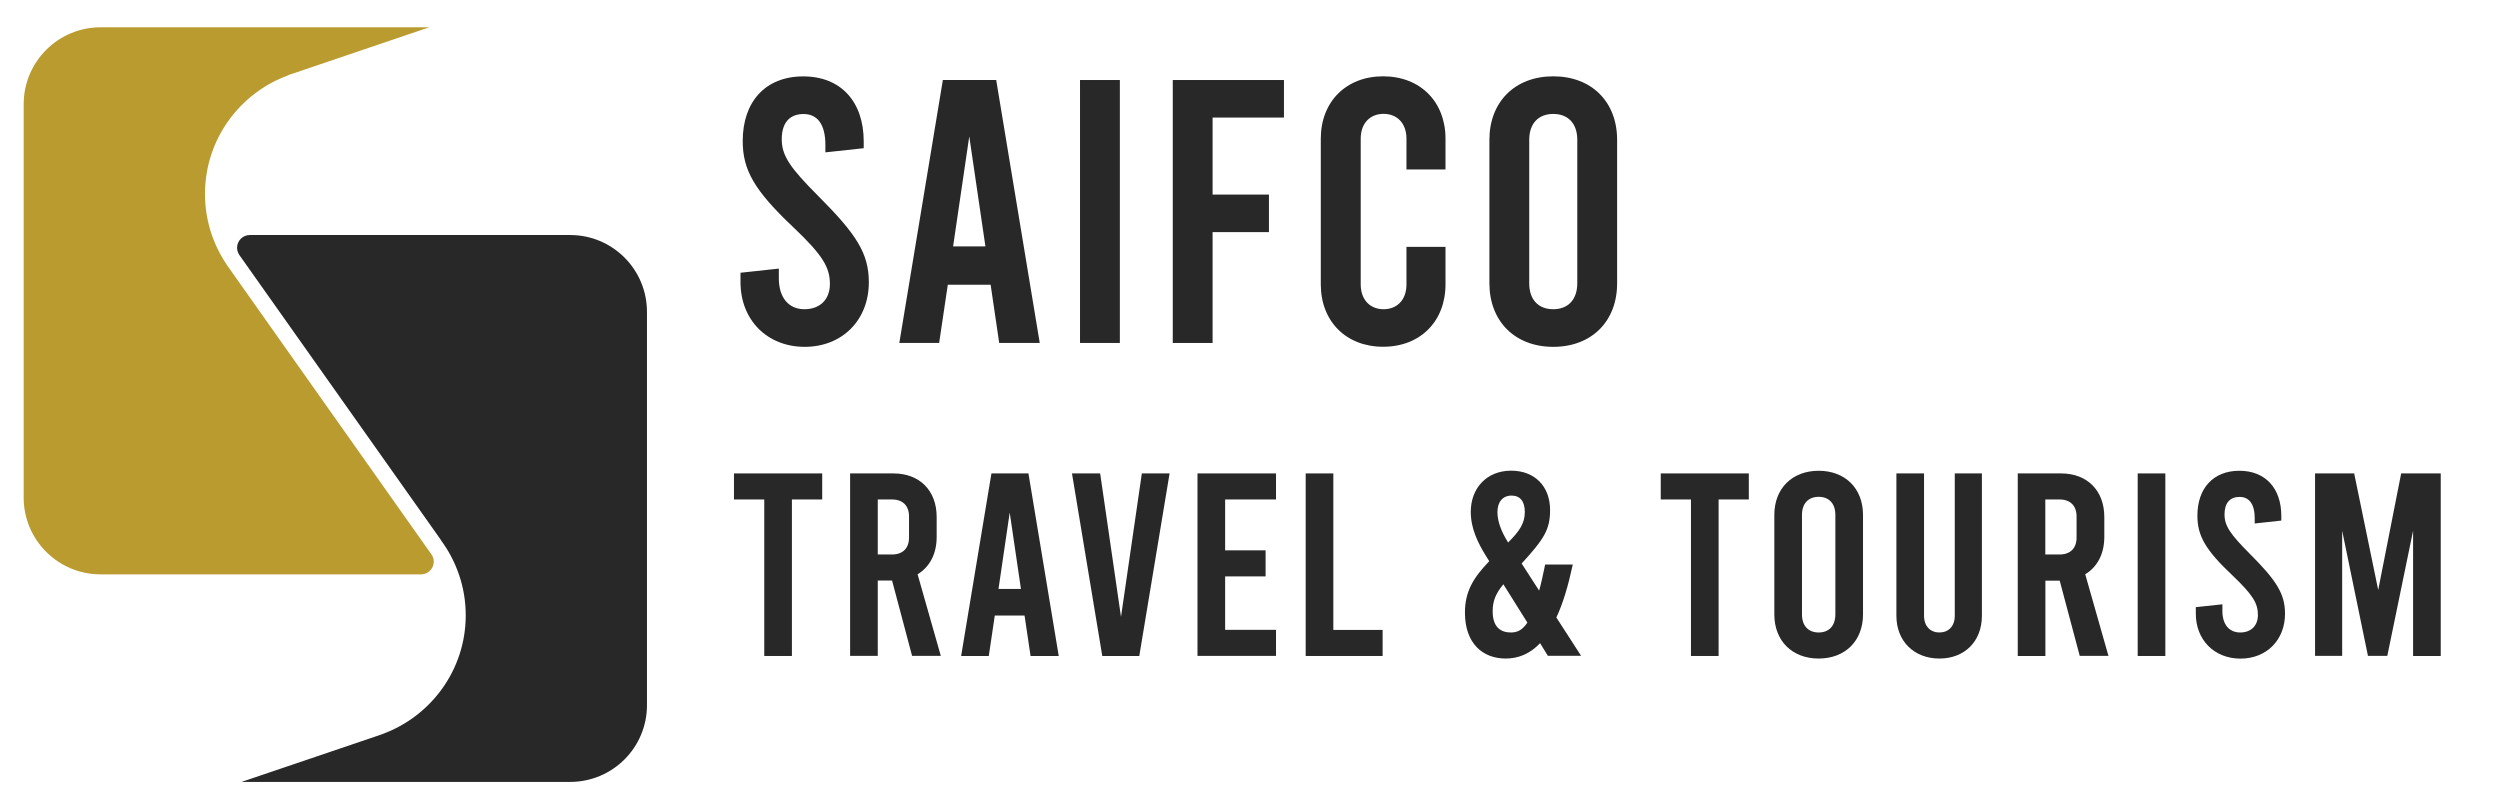 <?xml version="1.0" encoding="utf-8"?>
<!-- Generator: Adobe Illustrator 25.2.3, SVG Export Plug-In . SVG Version: 6.00 Build 0)  -->
<svg version="1.1" id="Layer_1" xmlns="http://www.w3.org/2000/svg" xmlns:xlink="http://www.w3.org/1999/xlink" x="0px" y="0px"
	 viewBox="0 0 283.05 90.38" style="enable-background:new 0 0 283.05 90.38;" xml:space="preserve">
<style type="text/css">
	.st0{fill:#BA9B30;}
	.st1{fill:#282828;}
</style>
<path class="st0" d="M49.11,63.58c0,0.8-0.64,1.45-1.44,1.45H11.39c-4.81,0-8.71-3.89-8.71-8.69V11.8c0-4.81,3.9-8.71,8.71-8.71
	H48.6L33.3,8.28c-0.02,0.01-0.04,0.02-0.06,0.02l-0.59,0.2v0.02c-5.5,2-9.44,7.25-9.44,13.44c0,3.2,1.06,6.14,2.83,8.53v0.01
	l22.81,32.27C49.01,63,49.11,63.29,49.11,63.58z"/>
<path class="st1" d="M73.25,35.31v44.53c0,4.81-3.9,8.69-8.71,8.69H27.34l15.31-5.19c0.01,0,0.04-0.01,0.06-0.02l0.58-0.2l0.01-0.01
	c5.49-2.01,9.43-7.26,9.43-13.45c0-3.2-1.06-6.14-2.83-8.53l0.01-0.01L27.09,28.86c-0.15-0.24-0.25-0.51-0.25-0.81
	c0-0.79,0.65-1.44,1.44-1.44h36.26C69.35,26.6,73.25,30.5,73.25,35.31z"/>
<g>
	<path class="st1" d="M83.84,31.94v-1.06l4.34-0.47v1.11c0,2.17,1.11,3.49,2.89,3.49s2.89-1.11,2.89-2.85
		c0-1.87-0.77-3.23-4.13-6.42c-4.46-4.21-5.74-6.51-5.74-9.78c0-4.42,2.55-7.31,6.85-7.31c4.29,0,6.85,2.89,6.85,7.36v0.77
		l-4.34,0.47v-0.85c0-2.3-0.89-3.49-2.47-3.49c-1.57,0-2.47,0.98-2.47,2.85s0.94,3.23,4.12,6.42c4.34,4.34,5.74,6.51,5.74,9.78
		c0,4.25-2.98,7.31-7.27,7.31C86.82,39.26,83.84,36.2,83.84,31.94z"/>
	<path class="st1" d="M112.16,32.24h-4.85l-0.98,6.59h-4.51l4.93-29.77h6.04l4.93,29.77h-4.59L112.16,32.24z M111.57,27.9
		l-1.83-12.46l-1.83,12.46H111.57z"/>
	<path class="st1" d="M122.28,9.06h4.51v29.77h-4.51V9.06z"/>
	<path class="st1" d="M132.78,9.06h12.59v4.25h-8.08v8.72h6.38v4.25h-6.38v12.55h-4.51V9.06z"/>
	<path class="st1" d="M149.54,32.2V15.7c0-4.17,2.85-7.06,7.06-7.06c4.21,0,7.06,2.89,7.06,7.06v3.49h-4.42V15.7
		c0-1.74-1.06-2.81-2.59-2.81s-2.59,1.06-2.59,2.81v16.5c0,1.74,1.06,2.81,2.59,2.81s2.59-1.06,2.59-2.81v-4.25h4.42v4.25
		c0,4.17-2.85,7.06-7.06,7.06C152.39,39.26,149.54,36.37,149.54,32.2z"/>
	<path class="st1" d="M168.63,32.07V15.83c0-4.29,2.89-7.19,7.23-7.19s7.23,2.89,7.23,7.19v16.25c0,4.3-2.89,7.19-7.23,7.19
		S168.63,36.37,168.63,32.07z M178.58,32.07V15.83c0-1.87-1.06-2.93-2.72-2.93c-1.66,0-2.72,1.06-2.72,2.93v16.25
		c0,1.87,1.06,2.93,2.72,2.93C177.52,35.01,178.58,33.94,178.58,32.07z"/>
	<path class="st1" d="M83.11,53.6h9.98v2.95h-3.43v17.72h-3.13V56.55h-3.43V53.6z"/>
	<path class="st1" d="M103.27,74.27L101,65.73h-1.62v8.53h-3.13V53.6h4.9c2.98,0,4.9,1.95,4.9,4.93v2.27c0,1.92-0.8,3.4-2.16,4.22
		l2.63,9.24H103.27z M99.38,62.78H101c1.21,0,1.92-0.71,1.92-1.92v-2.39c0-1.21-0.71-1.92-1.92-1.92h-1.62V62.78z"/>
	<path class="st1" d="M116,69.69h-3.37l-0.68,4.58h-3.13l3.43-20.67h4.19l3.43,20.67h-3.19L116,69.69z M115.59,66.68l-1.27-8.65
		l-1.27,8.65H115.59z"/>
	<path class="st1" d="M132.42,53.6l-3.43,20.67h-4.19l-3.43-20.67h3.19l2.36,16.24l2.36-16.24H132.42z"/>
	<path class="st1" d="M135.58,53.6h8.89v2.95h-5.76v5.76h4.58v2.95h-4.58v6.05h5.76v2.95h-8.89V53.6z"/>
	<path class="st1" d="M147.83,53.6h3.13v17.72h5.58v2.95h-8.71V53.6z"/>
	<path class="st1" d="M175.26,74.27l-0.89-1.45c-1.12,1.18-2.42,1.74-3.9,1.74c-2.57,0-4.61-1.68-4.61-5.2c0-2.45,1-3.99,2.75-5.82
		l-0.44-0.71c-0.77-1.27-1.65-2.92-1.65-4.87c0-2.69,1.8-4.67,4.58-4.67c2.63,0,4.4,1.74,4.4,4.46c0,2.21-0.68,3.28-3.22,6.05
		l1.98,3.07c0.24-0.83,0.44-1.8,0.68-2.95h3.13c-0.53,2.45-1.12,4.43-1.86,5.99l2.8,4.34H175.26z M172.93,70.49l-2.72-4.34
		c-0.83,1.03-1.21,1.83-1.21,3.07c0,1.8,0.92,2.39,2.07,2.39C171.78,71.61,172.37,71.34,172.93,70.49z M169.54,57.97
		c0,0.92,0.32,2.04,1.21,3.45c1.27-1.27,1.89-2.16,1.89-3.45c0-1.21-0.53-1.86-1.51-1.86C170.13,56.11,169.54,56.85,169.54,57.97z"
		/>
	<path class="st1" d="M188.02,53.6H198v2.95h-3.42v17.72h-3.13V56.55h-3.42V53.6z"/>
	<path class="st1" d="M200.89,69.57V58.29c0-2.98,2.01-4.99,5.02-4.99s5.02,2.01,5.02,4.99v11.28c0,2.98-2.01,4.99-5.02,4.99
		S200.89,72.55,200.89,69.57z M207.8,69.57V58.29c0-1.3-0.74-2.04-1.89-2.04s-1.89,0.74-1.89,2.04v11.28c0,1.3,0.74,2.04,1.89,2.04
		S207.8,70.87,207.8,69.57z"/>
	<path class="st1" d="M214.71,69.72V53.6h3.13v16.12c0,1.21,0.74,1.89,1.74,1.89s1.74-0.68,1.74-1.89V53.6h3.07v16.12
		c0,2.89-1.95,4.84-4.81,4.84C216.72,74.56,214.71,72.61,214.71,69.72z"/>
	<path class="st1" d="M235.47,74.27l-2.27-8.53h-1.62v8.53h-3.13V53.6h4.9c2.98,0,4.9,1.95,4.9,4.93v2.27c0,1.92-0.8,3.4-2.16,4.22
		l2.63,9.24H235.47z M231.57,62.78h1.62c1.21,0,1.92-0.71,1.92-1.92v-2.39c0-1.21-0.71-1.92-1.92-1.92h-1.62V62.78z"/>
	<path class="st1" d="M242.03,53.6h3.13v20.67h-3.13V53.6z"/>
	<path class="st1" d="M248.61,69.48v-0.74l3.01-0.32v0.77c0,1.51,0.77,2.42,2.01,2.42s2.01-0.77,2.01-1.98
		c0-1.3-0.53-2.24-2.86-4.46c-3.1-2.92-3.99-4.52-3.99-6.79c0-3.07,1.77-5.08,4.75-5.08c2.98,0,4.75,2.01,4.75,5.11v0.53l-3.01,0.33
		v-0.59c0-1.59-0.62-2.42-1.71-2.42c-1.09,0-1.71,0.68-1.71,1.98c0,1.3,0.65,2.24,2.86,4.46c3.01,3.01,3.99,4.52,3.99,6.79
		c0,2.95-2.07,5.08-5.05,5.08C250.68,74.56,248.61,72.44,248.61,69.48z"/>
	<path class="st1" d="M276.34,53.6v20.67h-3.13V60.09l-2.92,14.17h-2.19l-2.92-14.17v14.17h-3.07V53.6h4.43l2.72,13.2l2.6-13.2
		H276.34z"/>
</g>
</svg>
